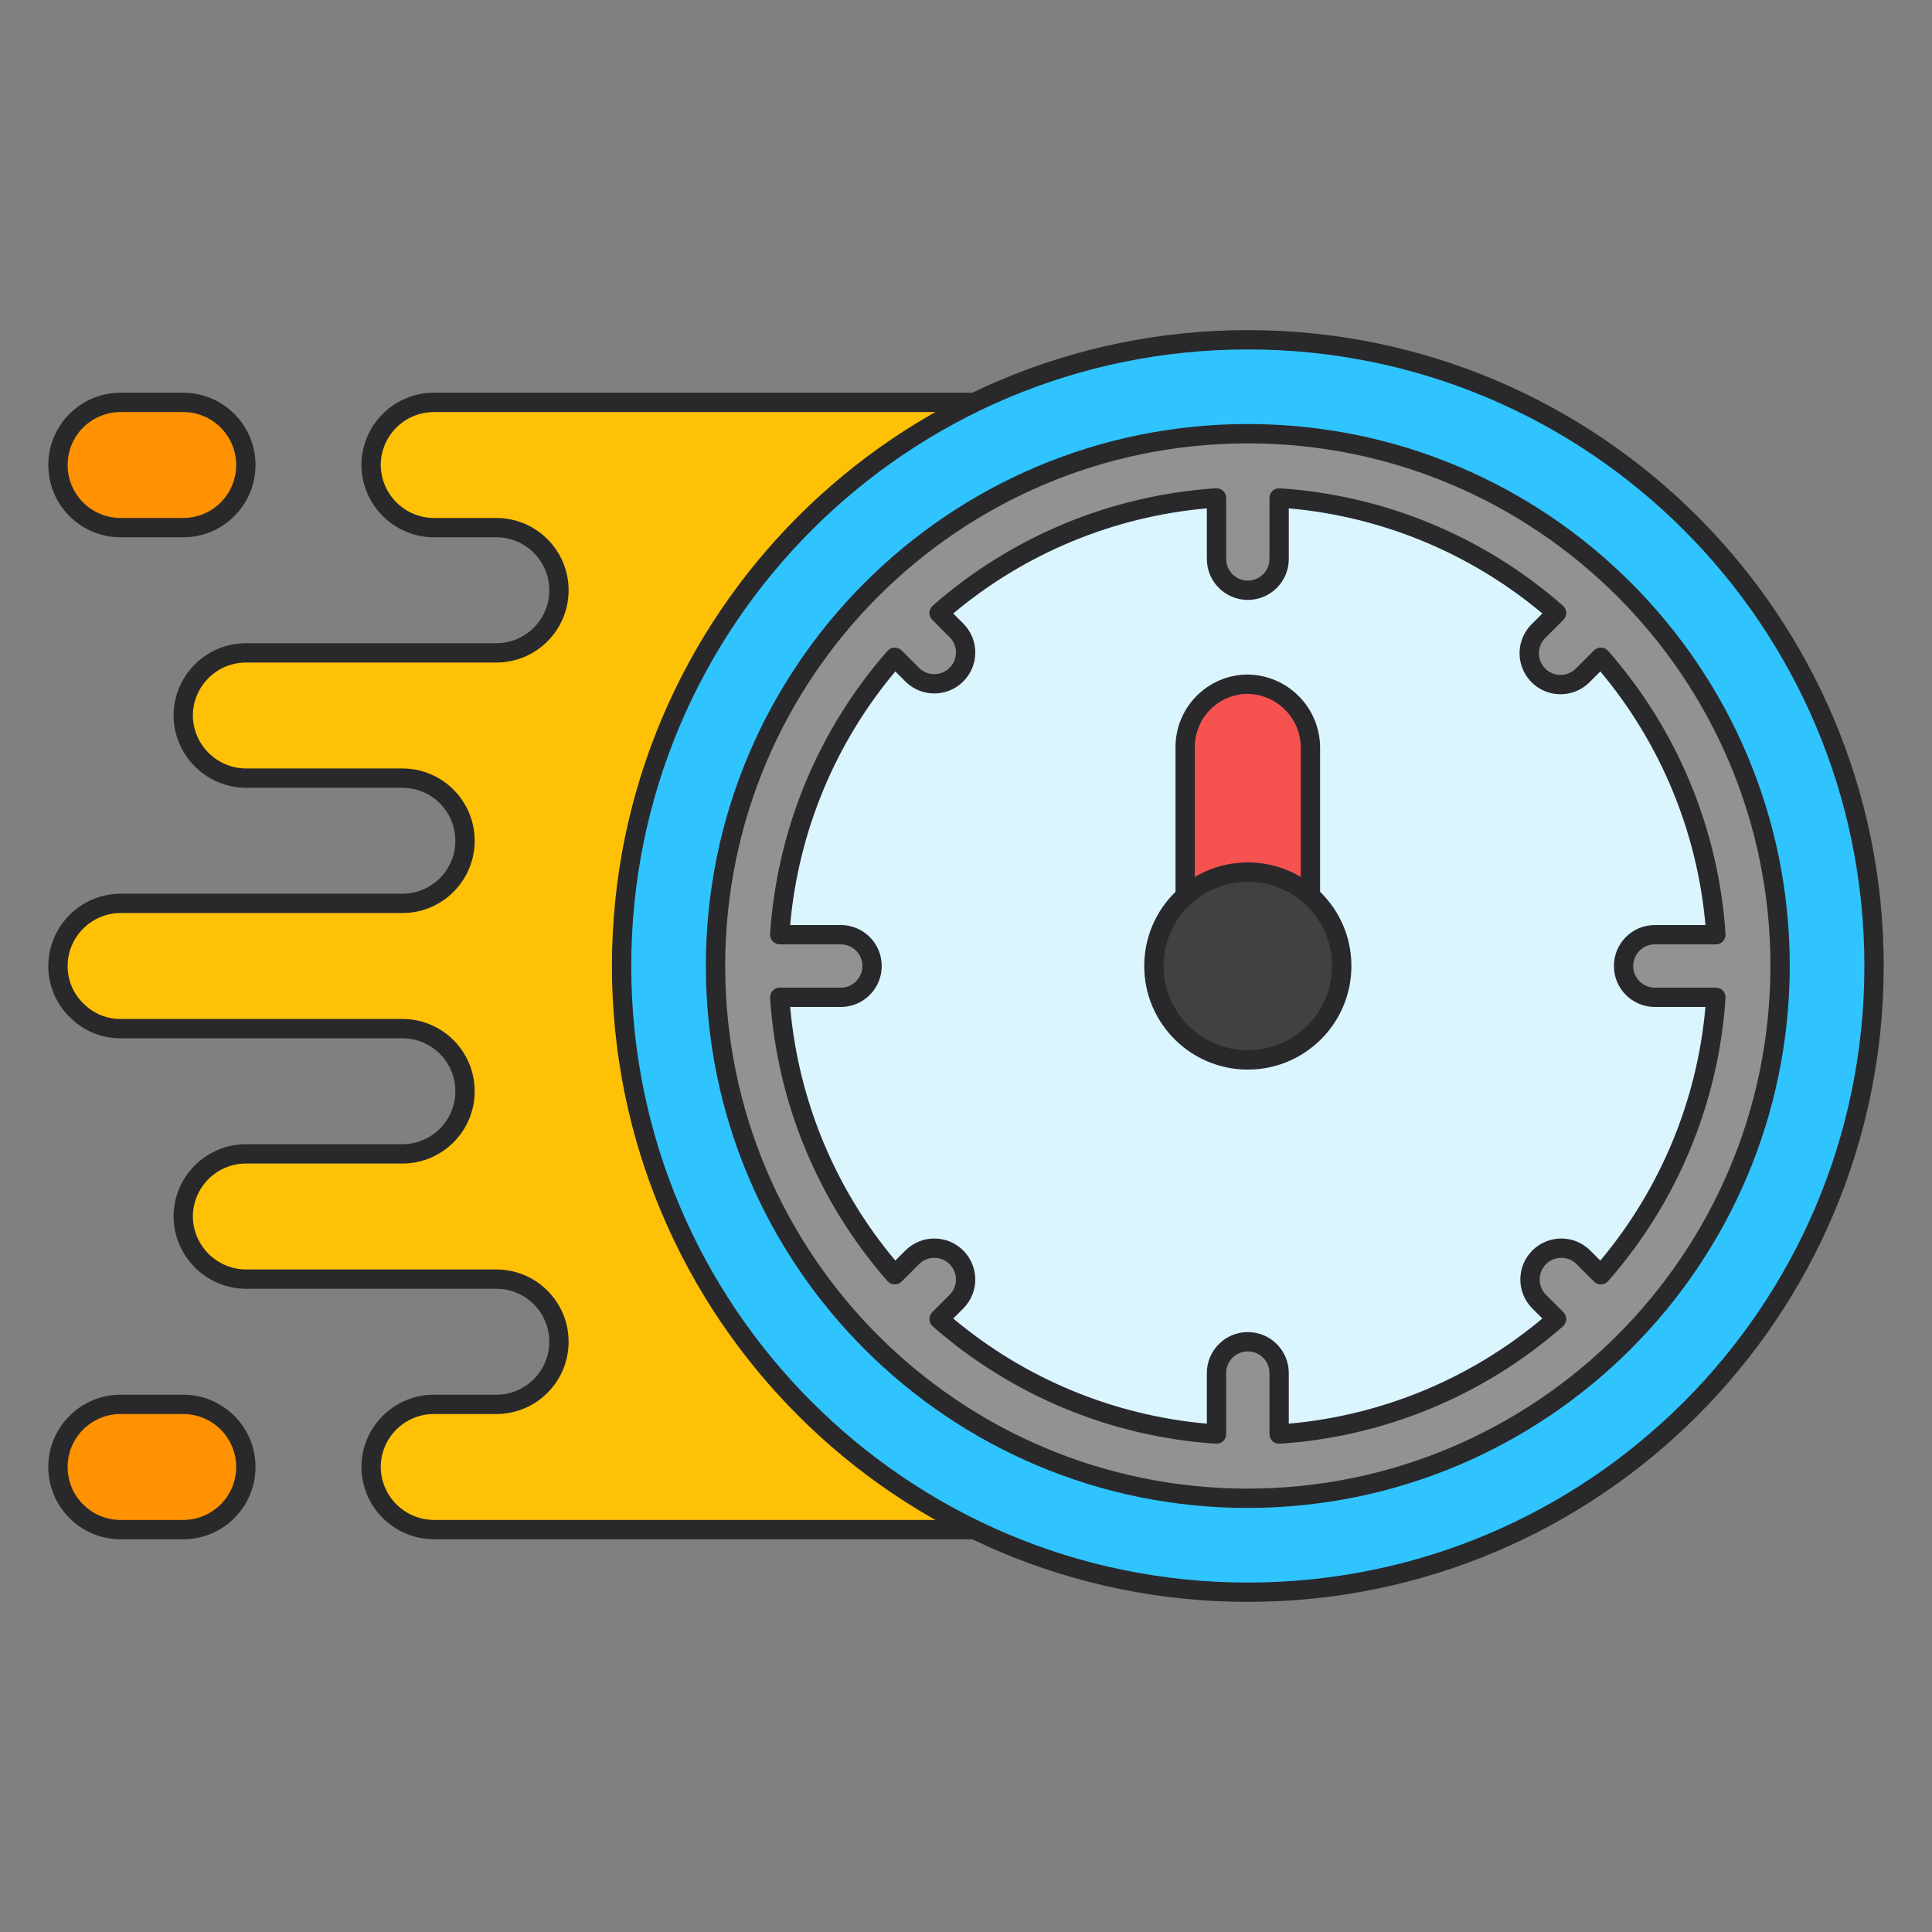<svg width="68" height="68" viewBox="0 0 68 68" fill="none" xmlns="http://www.w3.org/2000/svg">
<rect x="0" y="0" width="68" height="68" fill="#808080" stroke="none"/>
<path d="M34.298 53.837H15.265C14.051 53.828 13.07 52.847 13.061 51.633C13.064 50.417 14.049 49.432 15.265 49.429H17.469C18.686 49.429 19.673 48.442 19.673 47.225C19.673 46.007 18.686 45.021 17.469 45.021H8.652C7.439 45.012 6.457 44.03 6.448 42.816C6.452 41.601 7.437 40.616 8.652 40.612H14.163C15.38 40.612 16.367 39.626 16.367 38.408C16.367 37.191 15.38 36.204 14.163 36.204H4.244C3.659 36.207 3.099 35.972 2.69 35.554C2.272 35.146 2.037 34.585 2.04 34C2.044 32.784 3.028 31.799 4.244 31.796H14.163C15.38 31.796 16.367 30.809 16.367 29.592C16.367 28.374 15.38 27.387 14.163 27.387H8.652C7.439 27.378 6.457 26.397 6.448 25.183C6.452 23.968 7.437 22.983 8.652 22.979H17.469C18.686 22.979 19.673 21.992 19.673 20.775C19.673 19.558 18.686 18.571 17.469 18.571H15.265C14.051 18.562 13.07 17.58 13.061 16.367C13.064 15.151 14.049 14.166 15.265 14.163H34.298V53.837Z" fill="#FFC106"/>
<path fill-rule="evenodd" clip-rule="evenodd" d="M15.264 13.823L15.265 13.823L34.298 13.823C34.486 13.823 34.638 13.975 34.638 14.163V53.837C34.638 54.025 34.486 54.177 34.298 54.177H15.265L15.262 54.177C13.863 54.167 12.731 53.035 12.721 51.636L12.721 51.632C12.725 50.229 13.861 49.093 15.264 49.089L15.265 49.089L17.469 49.089C18.499 49.089 19.333 48.254 19.333 47.225C19.333 46.195 18.499 45.361 17.469 45.361H8.653L8.65 45.361C7.251 45.35 6.119 44.218 6.109 42.819L6.109 42.816C6.113 41.413 7.249 40.277 8.652 40.272L8.653 40.272L14.163 40.272C15.193 40.272 16.027 39.438 16.027 38.408C16.027 37.379 15.193 36.544 14.163 36.544L4.246 36.544C4.246 36.544 4.246 36.544 4.246 36.544C3.57 36.548 2.922 36.277 2.45 35.794C1.967 35.322 1.697 34.674 1.7 33.999C1.705 32.596 2.841 31.46 4.243 31.456L4.244 31.456L14.163 31.456C15.193 31.456 16.027 30.621 16.027 29.592C16.027 28.562 15.193 27.728 14.163 27.728H8.653L8.65 27.728C7.251 27.717 6.119 26.585 6.109 25.186L6.109 25.182C6.113 23.78 7.249 22.643 8.652 22.639L8.653 22.639L17.469 22.639C18.499 22.639 19.333 21.805 19.333 20.775C19.333 19.746 18.499 18.911 17.469 18.911H15.265L15.262 18.911C13.863 18.901 12.731 17.769 12.721 16.369L12.721 16.366L12.721 16.366C12.725 14.963 13.861 13.827 15.264 13.823ZM1.7 33.999C1.7 33.998 1.7 33.998 1.7 33.998L2.04 34L1.7 33.999C1.7 33.999 1.7 33.999 1.7 33.999ZM33.958 14.503H15.266C14.238 14.506 13.405 15.338 13.401 16.366C13.409 17.393 14.24 18.223 15.266 18.231H17.469C18.874 18.231 20.013 19.37 20.013 20.775C20.013 22.18 18.874 23.319 17.469 23.319H8.653C7.625 23.323 6.793 24.155 6.788 25.183C6.797 26.209 7.627 27.039 8.654 27.048H14.163C15.568 27.048 16.707 28.187 16.707 29.592C16.707 30.997 15.568 32.136 14.163 32.136L4.245 32.136C4.245 32.136 4.245 32.136 4.245 32.136C3.216 32.139 2.383 32.972 2.38 34.001L2.38 34.002C2.378 34.494 2.575 34.967 2.928 35.31L2.934 35.316L2.934 35.316C3.278 35.669 3.75 35.867 4.243 35.864L4.244 35.864L14.163 35.864C15.568 35.864 16.707 37.003 16.707 38.408C16.707 39.813 15.568 40.952 14.163 40.952L8.654 40.952C8.653 40.952 8.653 40.952 8.653 40.952C7.625 40.956 6.793 41.788 6.788 42.816C6.797 43.842 7.627 44.672 8.654 44.681H17.469C18.874 44.681 20.013 45.82 20.013 47.225C20.013 48.63 18.874 49.769 17.469 49.769L15.266 49.769C15.266 49.769 15.265 49.769 15.265 49.769C14.237 49.772 13.405 50.605 13.401 51.632C13.409 52.659 14.24 53.489 15.266 53.497H33.958V14.503Z" fill="#29292C"/>
<path d="M43.919 56.041C56.092 56.041 65.96 46.173 65.96 34C65.96 21.827 56.092 11.959 43.919 11.959C31.746 11.959 21.877 21.827 21.877 34C21.877 46.173 31.746 56.041 43.919 56.041Z" fill="#30C4FF"/>
<path fill-rule="evenodd" clip-rule="evenodd" d="M43.919 12.299C31.934 12.299 22.218 22.015 22.218 34C22.218 45.985 31.934 55.701 43.919 55.701C55.904 55.701 65.62 45.985 65.62 34C65.62 22.015 55.904 12.299 43.919 12.299ZM21.538 34C21.538 21.639 31.558 11.619 43.919 11.619C56.28 11.619 66.3 21.639 66.3 34C66.3 46.361 56.28 56.381 43.919 56.381C31.558 56.381 21.538 46.361 21.538 34Z" fill="#29292C"/>
<path d="M6.448 14.163H4.244C3.027 14.163 2.04 15.149 2.04 16.367C2.04 17.584 3.027 18.571 4.244 18.571H6.448C7.666 18.571 8.652 17.584 8.652 16.367C8.652 15.149 7.666 14.163 6.448 14.163Z" fill="#FF9200"/>
<path fill-rule="evenodd" clip-rule="evenodd" d="M4.244 14.503C3.215 14.503 2.38 15.337 2.38 16.367C2.38 17.396 3.215 18.231 4.244 18.231H6.448C7.478 18.231 8.313 17.396 8.313 16.367C8.313 15.337 7.478 14.503 6.448 14.503H4.244ZM1.7 16.367C1.7 14.962 2.839 13.823 4.244 13.823H6.448C7.854 13.823 8.993 14.962 8.993 16.367C8.993 17.772 7.854 18.911 6.448 18.911H4.244C2.839 18.911 1.7 17.772 1.7 16.367Z" fill="#29292C"/>
<path d="M6.448 49.429H4.244C3.027 49.429 2.04 50.416 2.04 51.633C2.04 52.85 3.027 53.837 4.244 53.837H6.448C7.666 53.837 8.652 52.85 8.652 51.633C8.652 50.416 7.666 49.429 6.448 49.429Z" fill="#FF9200"/>
<path fill-rule="evenodd" clip-rule="evenodd" d="M4.244 49.769C3.215 49.769 2.38 50.604 2.38 51.633C2.38 52.663 3.215 53.497 4.244 53.497H6.448C7.478 53.497 8.313 52.663 8.313 51.633C8.313 50.604 7.478 49.769 6.448 49.769H4.244ZM1.7 51.633C1.7 50.228 2.839 49.089 4.244 49.089H6.448C7.854 49.089 8.993 50.228 8.993 51.633C8.993 53.038 7.854 54.177 6.448 54.177H4.244C2.839 54.177 1.7 53.038 1.7 51.633Z" fill="#29292C"/>
<path d="M43.919 51.633C53.657 51.633 61.552 43.739 61.552 34C61.552 24.262 53.657 16.367 43.919 16.367C34.18 16.367 26.286 24.262 26.286 34C26.286 43.739 34.18 51.633 43.919 51.633Z" fill="#DBF5FF"/>
<path fill-rule="evenodd" clip-rule="evenodd" d="M43.919 16.707C34.368 16.707 26.626 24.449 26.626 34C26.626 43.551 34.368 51.293 43.919 51.293C53.47 51.293 61.212 43.551 61.212 34C61.212 24.449 53.47 16.707 43.919 16.707ZM25.946 34C25.946 24.074 33.993 16.027 43.919 16.027C53.845 16.027 61.892 24.074 61.892 34C61.892 43.926 53.845 51.973 43.919 51.973C33.993 51.973 25.946 43.926 25.946 34Z" fill="#29292C"/>
<path d="M41.714 31.542V26.286C41.718 25.07 42.703 24.085 43.919 24.081C45.127 24.102 46.103 25.077 46.123 26.286V31.542H41.714Z" fill="#F65250"/>
<path fill-rule="evenodd" clip-rule="evenodd" d="M43.924 23.741C45.317 23.765 46.44 24.888 46.463 26.28L46.463 26.286L46.463 31.543C46.463 31.73 46.311 31.883 46.123 31.883H41.715C41.527 31.883 41.374 31.73 41.374 31.543V26.285C41.379 24.882 42.515 23.746 43.918 23.741L43.924 23.741ZM42.054 26.286V31.203H45.783V26.288C45.764 25.265 44.939 24.44 43.916 24.422C42.889 24.426 42.058 25.259 42.054 26.286Z" fill="#29292C"/>
<path d="M62.654 34C62.654 23.653 54.266 15.265 43.919 15.265C33.572 15.265 25.184 23.653 25.184 34C25.184 44.347 33.572 52.735 43.919 52.735C54.26 52.722 62.641 44.342 62.654 34ZM55.719 44.241C55.286 43.824 54.599 43.83 54.174 44.255C53.749 44.68 53.743 45.367 54.16 45.8L54.786 46.426C52.066 48.814 48.633 50.237 45.021 50.475V48.327C45.021 47.718 44.527 47.225 43.919 47.225C43.31 47.225 42.817 47.718 42.817 48.327V50.475C39.204 50.237 35.772 48.814 33.051 46.426L33.677 45.8C34.095 45.367 34.089 44.68 33.664 44.255C33.239 43.83 32.551 43.824 32.119 44.241L31.493 44.867C29.105 42.147 27.681 38.714 27.444 35.102H29.592C30.201 35.102 30.694 34.609 30.694 34C30.694 33.391 30.201 32.898 29.592 32.898H27.444C27.681 29.286 29.105 25.853 31.493 23.132L32.119 23.758C32.551 24.176 33.239 24.17 33.664 23.745C34.089 23.32 34.095 22.633 33.677 22.2L33.051 21.574C35.772 19.186 39.204 17.762 42.817 17.525V19.673C42.817 20.282 43.31 20.775 43.919 20.775C44.527 20.775 45.021 20.282 45.021 19.673V17.525C48.633 17.762 52.066 19.186 54.786 21.574L54.16 22.2C53.874 22.477 53.759 22.887 53.86 23.272C53.961 23.657 54.261 23.958 54.647 24.059C55.032 24.16 55.442 24.045 55.719 23.758L56.345 23.132C58.733 25.853 60.156 29.286 60.394 32.898H58.246C57.637 32.898 57.144 33.391 57.144 34C57.144 34.609 57.637 35.102 58.246 35.102H60.394C60.156 38.714 58.733 42.147 56.345 44.867L55.719 44.241Z" fill="#929292"/>
<path fill-rule="evenodd" clip-rule="evenodd" d="M24.844 34C24.844 23.465 33.384 14.925 43.919 14.925C54.454 14.925 62.994 23.465 62.994 34C62.98 44.529 54.448 53.062 43.919 53.075C33.384 53.075 24.844 44.535 24.844 34ZM43.919 15.605C33.76 15.605 25.524 23.841 25.524 34C25.524 44.159 33.759 52.395 43.919 52.395C54.073 52.382 62.301 44.154 62.314 33.999C62.314 23.84 54.078 15.605 43.919 15.605ZM43.049 17.277C43.118 17.341 43.157 17.431 43.157 17.525V19.673C43.157 20.094 43.498 20.435 43.919 20.435C44.34 20.435 44.681 20.094 44.681 19.673V17.525C44.681 17.431 44.72 17.341 44.789 17.277C44.857 17.213 44.949 17.18 45.043 17.186C48.73 17.428 52.234 18.881 55.011 21.319C55.081 21.381 55.123 21.469 55.126 21.563C55.129 21.657 55.093 21.748 55.027 21.815L54.397 22.445C54.199 22.636 54.119 22.919 54.189 23.186C54.259 23.452 54.467 23.66 54.733 23.73C54.999 23.8 55.283 23.72 55.474 23.522L55.478 23.518L56.104 22.892C56.171 22.826 56.262 22.79 56.356 22.793C56.45 22.796 56.538 22.837 56.6 22.908C59.038 25.685 60.491 29.189 60.733 32.876C60.739 32.969 60.706 33.062 60.642 33.13C60.578 33.199 60.488 33.238 60.394 33.238H58.246C57.825 33.238 57.484 33.579 57.484 34C57.484 34.421 57.825 34.762 58.246 34.762H60.394C60.488 34.762 60.578 34.801 60.642 34.87C60.706 34.938 60.739 35.031 60.733 35.124C60.491 38.811 59.038 42.315 56.6 45.092C56.538 45.162 56.45 45.204 56.356 45.207C56.262 45.21 56.171 45.174 56.104 45.108L55.481 44.484C55.181 44.197 54.708 44.202 54.414 44.495C54.121 44.789 54.116 45.263 54.403 45.562L55.027 46.185C55.093 46.252 55.129 46.343 55.126 46.437C55.123 46.531 55.081 46.619 55.011 46.681C52.234 49.119 48.73 50.572 45.043 50.814C44.949 50.82 44.857 50.787 44.789 50.723C44.72 50.659 44.681 50.569 44.681 50.475V48.327C44.681 47.906 44.34 47.565 43.919 47.565C43.498 47.565 43.157 47.906 43.157 48.327V50.475C43.157 50.569 43.118 50.659 43.049 50.723C42.981 50.787 42.888 50.82 42.795 50.814C39.108 50.572 35.604 49.119 32.827 46.681C32.757 46.619 32.715 46.531 32.712 46.437C32.709 46.343 32.745 46.252 32.811 46.185L33.435 45.562C33.722 45.263 33.717 44.789 33.423 44.495C33.13 44.202 32.656 44.197 32.357 44.484L31.733 45.108C31.667 45.174 31.576 45.21 31.482 45.207C31.388 45.204 31.3 45.162 31.238 45.092C28.8 42.315 27.347 38.811 27.105 35.124C27.099 35.031 27.132 34.938 27.196 34.87C27.26 34.801 27.35 34.762 27.444 34.762H29.592C30.013 34.762 30.354 34.421 30.354 34C30.354 33.579 30.013 33.238 29.592 33.238H27.444C27.35 33.238 27.26 33.199 27.196 33.13C27.132 33.062 27.099 32.969 27.105 32.876C27.347 29.189 28.8 25.685 31.238 22.908C31.3 22.837 31.388 22.796 31.482 22.793C31.576 22.79 31.667 22.826 31.733 22.892L32.357 23.516C32.656 23.803 33.13 23.798 33.423 23.505C33.717 23.211 33.722 22.737 33.435 22.438L32.811 21.815C32.745 21.748 32.709 21.657 32.712 21.563C32.715 21.469 32.757 21.381 32.827 21.319C35.604 18.881 39.108 17.428 42.795 17.186C42.888 17.18 42.981 17.213 43.049 17.277ZM33.551 21.593L33.922 21.964C34.468 22.53 34.461 23.429 33.904 23.985C33.348 24.542 32.449 24.549 31.883 24.003L31.879 23.999L31.512 23.632C29.393 26.158 28.102 29.274 27.811 32.558H29.592C30.389 32.558 31.034 33.203 31.034 34C31.034 34.796 30.389 35.442 29.592 35.442H27.811C28.102 38.726 29.393 41.842 31.512 44.368L31.883 43.997C32.449 43.45 33.348 43.458 33.904 44.014C34.461 44.571 34.468 45.47 33.922 46.036L33.918 46.04L33.551 46.407C36.077 48.525 39.193 49.817 42.477 50.108V48.327C42.477 47.53 43.123 46.885 43.919 46.885C44.715 46.885 45.361 47.53 45.361 48.327V50.108C48.645 49.817 51.761 48.525 54.286 46.407L53.916 46.036C53.369 45.47 53.377 44.571 53.933 44.014C54.49 43.458 55.389 43.45 55.955 43.997L55.959 44.001L56.326 44.368C58.444 41.842 59.736 38.726 60.026 35.442H58.246C57.449 35.442 56.804 34.796 56.804 34C56.804 33.203 57.449 32.558 58.246 32.558H60.026C59.736 29.274 58.444 26.158 56.326 23.632L55.961 23.997C55.599 24.37 55.064 24.52 54.561 24.388C54.057 24.256 53.663 23.862 53.531 23.358C53.399 22.855 53.549 22.32 53.922 21.958L54.286 21.593C51.761 19.474 48.645 18.183 45.361 17.892V19.673C45.361 20.47 44.715 21.115 43.919 21.115C43.123 21.115 42.477 20.47 42.477 19.673V17.892C39.193 18.183 36.077 19.474 33.551 21.593Z" fill="#29292C"/>
<path d="M43.919 37.306C45.745 37.306 47.225 35.826 47.225 34C47.225 32.174 45.745 30.694 43.919 30.694C42.093 30.694 40.612 32.174 40.612 34C40.612 35.826 42.093 37.306 43.919 37.306Z" fill="#414143"/>
<path fill-rule="evenodd" clip-rule="evenodd" d="M43.919 31.034C42.281 31.034 40.953 32.362 40.953 34C40.953 35.638 42.281 36.966 43.919 36.966C45.557 36.966 46.885 35.638 46.885 34C46.885 32.362 45.557 31.034 43.919 31.034ZM40.273 34C40.273 31.986 41.905 30.354 43.919 30.354C45.932 30.354 47.565 31.986 47.565 34C47.565 36.014 45.932 37.646 43.919 37.646C41.905 37.646 40.273 36.014 40.273 34Z" fill="#29292C"/>
</svg>
